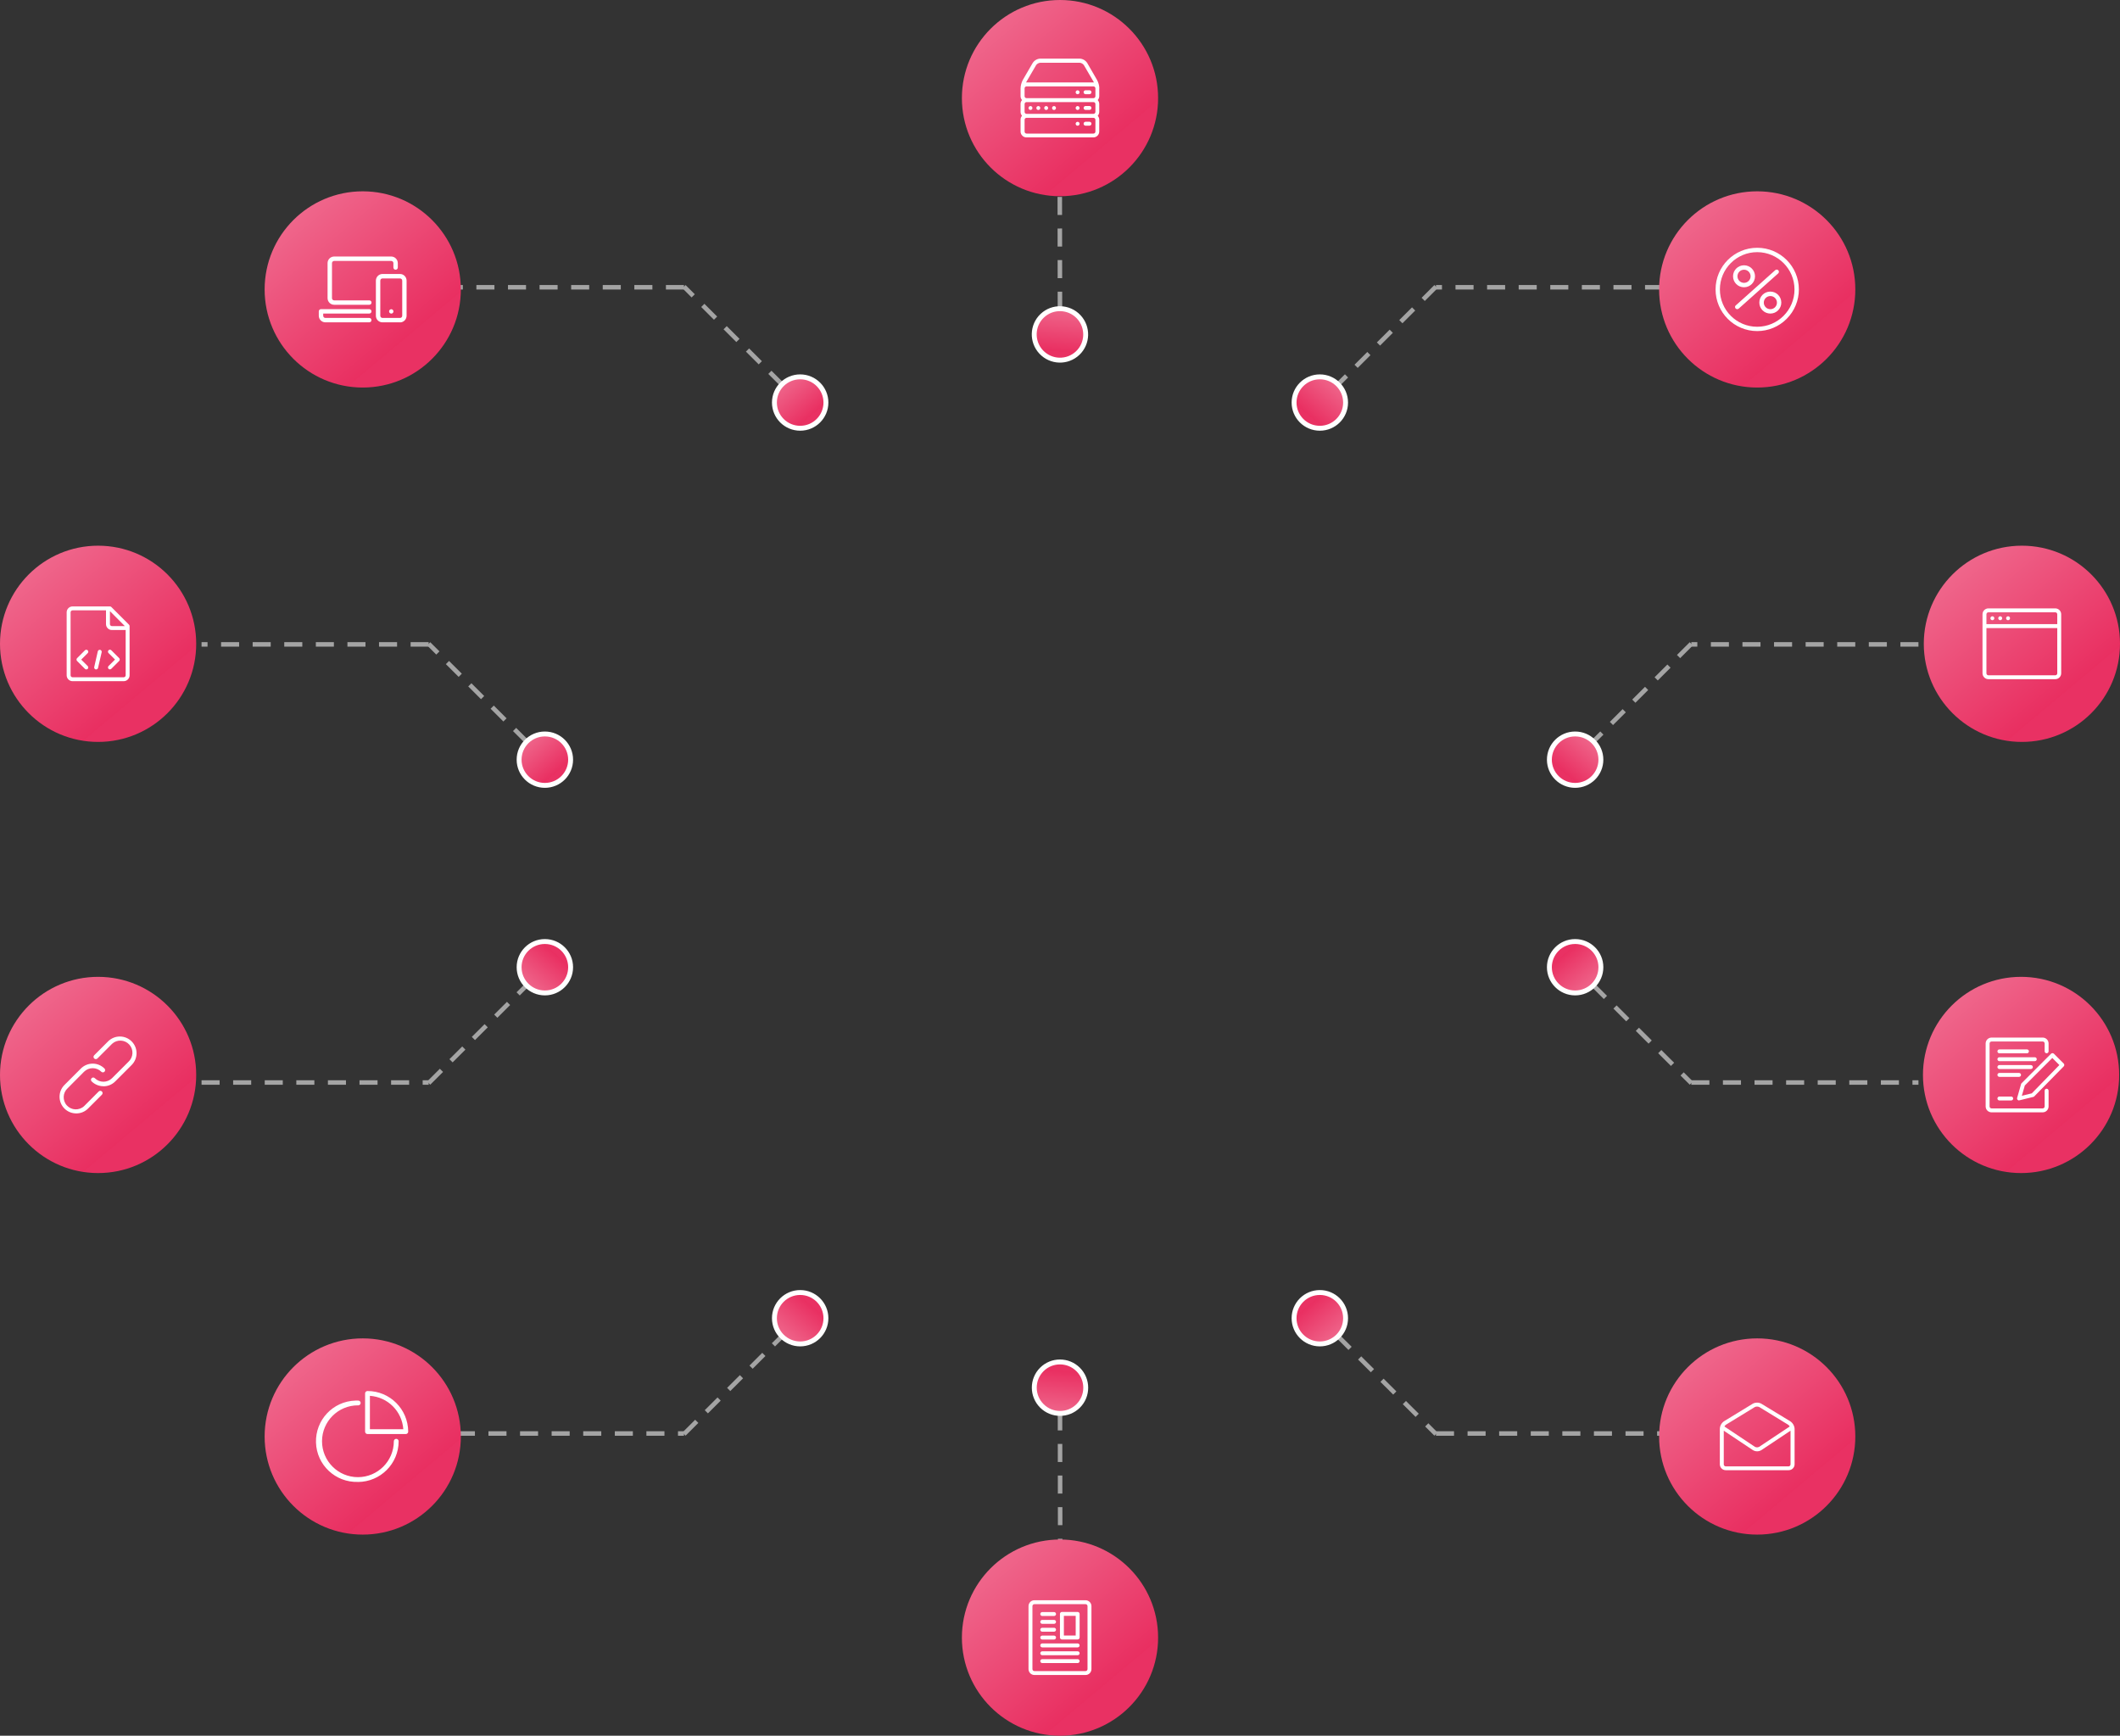 <?xml version="1.0" encoding="UTF-8"?><svg id="uuid-f936c2a8-9517-40c4-9bca-7d35df26452b" xmlns="http://www.w3.org/2000/svg" xmlns:xlink="http://www.w3.org/1999/xlink" viewBox="0 0 432.2 353.83"><rect x="0" y="0" width="432.2" height="353.83" fill="#333333" stroke="none"/><defs><linearGradient id="uuid-aab2a23d-6450-4809-ad9f-f4bc381d486c" x1="166.5" y1="1015.28" x2="159.76" y2="1023.31" gradientTransform="translate(0 -750.58)" gradientUnits="userSpaceOnUse"><stop offset=".17" stop-color="#e93163"/><stop offset=".17" stop-color="#e92f61"/><stop offset="1" stop-color="#ef668b"/></linearGradient><linearGradient id="uuid-90244e93-d747-4a1b-9a38-69fbca5b33c8" y1="1220.33" x2="159.76" y2="1228.36" gradientTransform="translate(0 1306.4) scale(1 -1)" xlink:href="#uuid-aab2a23d-6450-4809-ad9f-f4bc381d486c"/><linearGradient id="uuid-d5b5aca1-f77b-4bd3-ae4d-cb9eef93e278" x1="-1.13" y1="1015.28" x2="-7.87" y2="1023.31" gradientTransform="translate(264.57 -750.58) rotate(-180) scale(1 -1)" xlink:href="#uuid-aab2a23d-6450-4809-ad9f-f4bc381d486c"/><linearGradient id="uuid-df285bd7-a572-4dff-a338-7580a1502397" x1="-1.13" y1="1220.33" x2="-7.87" y2="1228.36" gradientTransform="translate(264.57 1306.4) rotate(-180)" xlink:href="#uuid-aab2a23d-6450-4809-ad9f-f4bc381d486c"/><linearGradient id="uuid-0e1e5213-72e3-4573-85e2-8514f104e4ef" x1="114.44" y1="1147.52" x2="107.71" y2="1155.55" gradientTransform="translate(0 1306.4) scale(1 -1)" xlink:href="#uuid-aab2a23d-6450-4809-ad9f-f4bc381d486c"/><linearGradient id="uuid-6a9b4185-ba97-433f-a107-90fc80bf44ee" x1="114.44" y1="1101.3" x2="107.71" y2="1109.33" gradientTransform="translate(0 -908.15)" xlink:href="#uuid-aab2a23d-6450-4809-ad9f-f4bc381d486c"/><linearGradient id="uuid-e524707b-2d44-4f94-8e32-121a8f744fd8" x1="-160.69" y1="1147.52" x2="-167.43" y2="1155.55" gradientTransform="translate(157.06 1306.4) rotate(-180)" xlink:href="#uuid-aab2a23d-6450-4809-ad9f-f4bc381d486c"/><linearGradient id="uuid-cbf37f47-d3b1-413b-b072-f8d90ab700a9" x1="-160.69" y1="1101.3" x2="-167.43" y2="1109.33" gradientTransform="translate(157.06 -908.15) rotate(-180) scale(1 -1)" xlink:href="#uuid-aab2a23d-6450-4809-ad9f-f4bc381d486c"/><linearGradient id="uuid-13923d69-c6e1-43e2-96ff-c627abe4533a" x1="93.5" y1="1111.46" x2="86.76" y2="1119.49" gradientTransform="translate(1331.58 373) rotate(-90) scale(1 -1)" xlink:href="#uuid-aab2a23d-6450-4809-ad9f-f4bc381d486c"/><linearGradient id="uuid-00e7e51c-4a56-4017-b920-fc948ec5bc54" x1="436.75" y1="769.42" x2="430.01" y2="777.45" gradientTransform="translate(-569.03 -343.48) rotate(88.41) scale(1 -1)" xlink:href="#uuid-aab2a23d-6450-4809-ad9f-f4bc381d486c"/><linearGradient id="uuid-95ad239e-342e-4994-847c-47e1936b40e6" x1="228.95" y1="30.34" x2="203.24" y2="60.98" gradientTransform="translate(0 379.48) scale(1 -1)" xlink:href="#uuid-aab2a23d-6450-4809-ad9f-f4bc381d486c"/><linearGradient id="uuid-8995aae3-8de4-4a2d-a412-c70fa4ddd2ec" x1="32.86" y1="145.04" x2="7.14" y2="175.68" gradientTransform="translate(0 379.48) scale(1 -1)" xlink:href="#uuid-aab2a23d-6450-4809-ad9f-f4bc381d486c"/><linearGradient id="uuid-d65bf321-5293-4b67-a5de-793d289e988f" x1="425.05" y1="232.92" x2="399.34" y2="263.57" gradientTransform="translate(0 379.48) scale(1 -1)" xlink:href="#uuid-aab2a23d-6450-4809-ad9f-f4bc381d486c"/><linearGradient id="uuid-89fbf3ad-c385-4b43-a52d-28102e26fc20" x1="32.86" y1="232.92" x2="7.14" y2="263.57" gradientTransform="translate(0 379.48) scale(1 -1)" xlink:href="#uuid-aab2a23d-6450-4809-ad9f-f4bc381d486c"/><linearGradient id="uuid-76a5f886-4cb9-4a30-9d82-acb40646498a" x1="424.88" y1="145.04" x2="399.17" y2="175.68" gradientTransform="translate(0 379.48) scale(1 -1)" xlink:href="#uuid-aab2a23d-6450-4809-ad9f-f4bc381d486c"/><linearGradient id="uuid-95823993-e28d-43bf-9d5e-7320e3c6c951" x1="86.81" y1="305.16" x2="61.1" y2="335.8" gradientTransform="translate(0 379.48) scale(1 -1)" xlink:href="#uuid-aab2a23d-6450-4809-ad9f-f4bc381d486c"/><linearGradient id="uuid-de9a6ea3-f555-4641-a016-6195c037a1cc" x1="371.1" y1="71.34" x2="345.38" y2="101.98" gradientTransform="translate(0 379.48) scale(1 -1)" xlink:href="#uuid-aab2a23d-6450-4809-ad9f-f4bc381d486c"/><linearGradient id="uuid-30cd9585-ca20-4330-a9ee-bdc29f6818ef" x1="86.81" y1="71.34" x2="61.1" y2="101.98" gradientTransform="translate(0 379.48) scale(1 -1)" xlink:href="#uuid-aab2a23d-6450-4809-ad9f-f4bc381d486c"/><linearGradient id="uuid-da2aadcd-b40e-4ccd-89cf-12f6e0588040" x1="371.1" y1="305.16" x2="345.38" y2="335.8" gradientTransform="translate(0 379.48) scale(1 -1)" xlink:href="#uuid-aab2a23d-6450-4809-ad9f-f4bc381d486c"/><linearGradient id="uuid-cd749493-f768-4e5c-9333-c07f00fd912c" x1="228.95" y1="344.16" x2="203.24" y2="374.8" gradientTransform="translate(0 379.48) scale(1 -1)" xlink:href="#uuid-aab2a23d-6450-4809-ad9f-f4bc381d486c"/></defs><g id="uuid-ab2e6e24-5d98-488a-8dae-cc095309d785"><g id="uuid-d184fff2-a871-4aab-91bf-7250eb655106"><g id="uuid-1b46171f-b882-4980-a596-1d3583cb177d"><g id="uuid-fae74356-a939-4b61-adce-3277ac00e612"><line x1="139.44" y1="292.34" x2="159.56" y2="272.27" style="fill:none; stroke:#a4a4a4; stroke-dasharray:0 0 3.68 2.76; stroke-miterlimit:10; stroke-width:.92px;"/><ellipse cx="163.13" cy="268.72" rx="5.25" ry="5.24" style="fill:url(#uuid-aab2a23d-6450-4809-ad9f-f4bc381d486c); stroke:#fff; stroke-miterlimit:10;"/><line x1="93.14" y1="292.22" x2="139.44" y2="292.22" style="fill:none; stroke:#a4a4a4; stroke-dasharray:0 0 3.68 2.76; stroke-miterlimit:10; stroke-width:.92px;"/></g></g></g><g id="uuid-a91505da-3f7f-47a5-9a79-06e791c2b216"><g id="uuid-2ebe2115-9d2c-4a0b-9f07-63c389d025da"><g id="uuid-8de30219-8385-4045-9f3a-4c7986b87d83"><line x1="159.56" y1="78.5" x2="139.44" y2="58.43" style="fill:none; stroke:#a4a4a4; stroke-dasharray:0 0 3.68 2.76; stroke-miterlimit:10; stroke-width:.92px;"/><ellipse cx="163.13" cy="82.06" rx="5.25" ry="5.24" style="fill:url(#uuid-90244e93-d747-4a1b-9a38-69fbca5b33c8); stroke:#fff; stroke-miterlimit:10;"/><line x1="139.44" y1="58.56" x2="93.14" y2="58.56" style="fill:none; stroke:#a4a4a4; stroke-dasharray:0 0 3.68 2.76; stroke-miterlimit:10; stroke-width:.92px;"/></g></g></g><g id="uuid-fb749e6e-8e55-4b6c-9a0b-01f98238537f"><g id="uuid-a81ef8b3-fb8c-4c11-b0e3-b51cbf1d7e13"><g id="uuid-3e6d134b-be6a-4c2f-9459-3757958164dd"><line x1="272.63" y1="272.27" x2="292.75" y2="292.34" style="fill:none; stroke:#a4a4a4; stroke-dasharray:0 0 3.68 2.76; stroke-miterlimit:10; stroke-width:.92px;"/><ellipse cx="269.07" cy="268.72" rx="5.25" ry="5.24" style="fill:url(#uuid-d5b5aca1-f77b-4bd3-ae4d-cb9eef93e278); stroke:#fff; stroke-miterlimit:10;"/><line x1="292.75" y1="292.22" x2="339.05" y2="292.22" style="fill:none; stroke:#a4a4a4; stroke-dasharray:0 0 3.68 2.76; stroke-miterlimit:10; stroke-width:.92px;"/></g></g></g><g id="uuid-a0c12e00-953c-4f8d-a038-fa3a190d7d0e"><g id="uuid-408ae84a-278e-4d50-9b95-d08d1e419790"><g id="uuid-0edf5343-77b4-4f82-a571-5d1d62ea034d"><line x1="292.75" y1="58.43" x2="272.63" y2="78.5" style="fill:none; stroke:#a4a4a4; stroke-dasharray:0 0 3.68 2.76; stroke-miterlimit:10; stroke-width:.92px;"/><ellipse cx="269.07" cy="82.06" rx="5.25" ry="5.24" style="fill:url(#uuid-df285bd7-a572-4dff-a338-7580a1502397); stroke:#fff; stroke-miterlimit:10;"/><line x1="339.05" y1="58.56" x2="292.75" y2="58.56" style="fill:none; stroke:#a4a4a4; stroke-dasharray:0 0 3.68 2.76; stroke-miterlimit:10; stroke-width:.92px;"/></g></g></g><g id="uuid-d253de41-2200-4cb0-9432-41b4b99d9387"><g id="uuid-a9087929-c7fa-4741-9adb-2c2d56f7bdc7"><g id="uuid-f90bdb75-8208-4be1-a077-8e9c88d1e0d6"><line x1="107.51" y1="151.3" x2="87.39" y2="131.24" style="fill:none; stroke:#a4a4a4; stroke-dasharray:0 0 3.68 2.76; stroke-miterlimit:10; stroke-width:.92px;"/><ellipse cx="111.08" cy="154.86" rx="5.25" ry="5.24" style="fill:url(#uuid-0e1e5213-72e3-4573-85e2-8514f104e4ef); stroke:#fff; stroke-miterlimit:10;"/><line x1="87.39" y1="131.36" x2="41.09" y2="131.36" style="fill:none; stroke:#a4a4a4; stroke-dasharray:0 0 3.68 2.76; stroke-miterlimit:10; stroke-width:.92px;"/></g></g></g><g id="uuid-0a0adacd-c092-43bc-b3b6-851a4f7be221"><g id="uuid-87eb48f2-e0f6-4c63-940d-9adcea4ebfc0"><g id="uuid-448e29f6-9882-43f7-9583-8789eb034a36"><line x1="87.39" y1="220.79" x2="107.51" y2="200.73" style="fill:none; stroke:#a4a4a4; stroke-dasharray:0 0 3.68 2.76; stroke-miterlimit:10; stroke-width:.92px;"/><ellipse cx="111.08" cy="197.17" rx="5.25" ry="5.24" style="fill:url(#uuid-6a9b4185-ba97-433f-a107-90fc80bf44ee); stroke:#fff; stroke-miterlimit:10;"/><line x1="41.09" y1="220.67" x2="87.39" y2="220.67" style="fill:none; stroke:#a4a4a4; stroke-dasharray:0 0 3.68 2.76; stroke-miterlimit:10; stroke-width:.92px;"/></g></g></g><g id="uuid-1c4cad98-99e6-49a2-b472-fcc9a1ccfec1"><g id="uuid-b06233fa-7803-4f26-be9a-2e7fd038b39d"><g id="uuid-9758be48-873f-4a5e-8a41-c1e4185322c2"><line x1="344.81" y1="131.24" x2="324.69" y2="151.3" style="fill:none; stroke:#a4a4a4; stroke-dasharray:0 0 3.68 2.76; stroke-miterlimit:10; stroke-width:.92px;"/><ellipse cx="321.12" cy="154.86" rx="5.25" ry="5.24" style="fill:url(#uuid-e524707b-2d44-4f94-8e32-121a8f744fd8); stroke:#fff; stroke-miterlimit:10;"/><line x1="391.11" y1="131.36" x2="344.81" y2="131.36" style="fill:none; stroke:#a4a4a4; stroke-dasharray:0 0 3.68 2.76; stroke-miterlimit:10; stroke-width:.92px;"/></g></g></g><g id="uuid-39b9e0d9-8fec-44f1-8671-387ba8ff7ae3"><g id="uuid-ad0306a9-41c9-4c00-ac53-854e6741b728"><g id="uuid-139f70a4-2c7c-4fac-be30-4383d2da7269"><line x1="324.69" y1="200.73" x2="344.81" y2="220.79" style="fill:none; stroke:#a4a4a4; stroke-dasharray:0 0 3.68 2.76; stroke-miterlimit:10; stroke-width:.92px;"/><ellipse cx="321.12" cy="197.17" rx="5.25" ry="5.24" style="fill:url(#uuid-cbf37f47-d3b1-413b-b072-f8d90ab700a9); stroke:#fff; stroke-miterlimit:10;"/><line x1="344.81" y1="220.67" x2="391.11" y2="220.67" style="fill:none; stroke:#a4a4a4; stroke-dasharray:0 0 3.68 2.76; stroke-miterlimit:10; stroke-width:.92px;"/></g></g></g><g id="uuid-563fa857-23bd-478f-a583-42d80c1f91b4"><g id="uuid-2c83e8ff-5ac5-4001-b6be-05c674470504"><g id="uuid-1e97585b-62ec-49ef-a724-f3f0979fa24a"><line x1="216.1" y1="287.91" x2="216.14" y2="316.33" style="fill:none; stroke:#a4a4a4; stroke-dasharray:0 0 3.68 2.76; stroke-miterlimit:10; stroke-width:.92px;"/><ellipse cx="216.1" cy="282.88" rx="5.24" ry="5.25" transform="translate(-136.73 235.66) rotate(-45)" style="fill:url(#uuid-13923d69-c6e1-43e2-96ff-c627abe4533a); stroke:#fff; stroke-miterlimit:10;"/></g></g></g><g id="uuid-28605f35-e8c1-46fa-9eb8-9742f54af1ba"><g id="uuid-b22adfee-ec6c-4b9a-a4c0-45f2dd502955"><g id="uuid-75961444-074f-4a94-ab05-9ce63ad29263"><line x1="216.09" y1="63.14" x2="216.05" y2="34.73" style="fill:none; stroke:#a4a4a4; stroke-dasharray:0 0 3.68 2.76; stroke-miterlimit:10; stroke-width:.92px;"/><ellipse cx="216.1" cy="68.18" rx="5.24" ry="5.25" transform="translate(12.25 167.15) rotate(-43.41)" style="fill:url(#uuid-00e7e51c-4a56-4017-b920-fc948ec5bc54); stroke:#fff; stroke-miterlimit:10;"/></g></g></g><circle cx="216.1" cy="333.83" r="20" style="fill:url(#uuid-95ad239e-342e-4994-847c-47e1936b40e6);"/><path d="m221.31,341.45h-10.43c-.66,0-1.2-.54-1.2-1.2v-12.84c0-.66.54-1.2,1.2-1.2h10.43c.66,0,1.2.54,1.2,1.2v12.84c0,.66-.54,1.2-1.2,1.2Zm-10.43-14.44c-.22,0-.4.18-.4.4v12.84c0,.22.18.4.4.4h10.43c.22,0,.4-.18.4-.4v-12.84c0-.22-.18-.4-.4-.4h-10.43Zm4.01,2.41h-2.41c-.22,0-.4-.18-.4-.4s.18-.4.4-.4h2.41c.22,0,.4.18.4.4,0,.22-.18.4-.4.4Zm0,1.6h-2.41c-.22,0-.4-.18-.4-.4s.18-.4.4-.4h2.41c.22,0,.4.18.4.4,0,.22-.18.4-.4.4Zm0,1.6h-2.41c-.22,0-.4-.18-.4-.4s.18-.4.4-.4h2.41c.22,0,.4.18.4.4,0,.22-.18.4-.4.4Zm0,1.6h-2.41c-.22,0-.4-.18-.4-.4s.18-.4.4-.4h2.41c.22,0,.4.18.4.4,0,.22-.18.4-.4.4Zm4.81,1.6h-7.22c-.22,0-.4-.18-.4-.4s.18-.4.4-.4h7.22c.22,0,.4.18.4.4,0,.22-.18.4-.4.4Zm0,1.6h-7.22c-.22,0-.4-.18-.4-.4s.18-.4.4-.4h7.22c.22,0,.4.18.4.4,0,.22-.18.4-.4.4Zm0,1.6h-7.22c-.22,0-.4-.18-.4-.4s.18-.4.4-.4h7.22c.22,0,.4.18.4.4,0,.22-.18.4-.4.4Zm0-4.81h-3.21c-.22,0-.4-.18-.4-.4v-4.81c0-.22.18-.4.4-.4h3.21c.22,0,.4.18.4.4v4.81c0,.22-.18.4-.4.4Zm-2.81-.8h2.41v-4.01h-2.41v4.01Z" style="fill:#fff;"/><circle cx="20" cy="219.13" r="20" style="fill:url(#uuid-8995aae3-8de4-4a2d-a412-c70fa4ddd2ec);"/><path d="m21.09,221.43c-.9,0-1.77-.36-2.41-.99-.18-.18-.18-.47,0-.65.17-.18.46-.19.64-.01,0,0,0,0,.01.01.97.96,2.54.96,3.51,0l3.35-3.35c1.01-.92,1.09-2.49.17-3.5-.92-1.01-2.49-1.09-3.5-.17-.06.05-.11.11-.17.17l-2.83,2.83c-.18.18-.47.18-.66,0-.18-.18-.18-.47,0-.65l2.83-2.83c1.33-1.33,3.48-1.33,4.81,0,1.33,1.33,1.33,3.48,0,4.81l-3.35,3.35c-.64.64-1.5,1-2.41.99h0Zm-5.54,5.54c-.9,0-1.77-.35-2.41-.99-1.33-1.33-1.33-3.48,0-4.81,0,0,0,0,0,0l3.35-3.35c1.33-1.33,3.48-1.33,4.81,0,0,0,0,0,0,0,.18.18.18.47,0,.65s-.47.18-.65,0c-.97-.96-2.54-.96-3.51,0l-3.35,3.37c-1.01.92-1.08,2.49-.16,3.5.92,1.01,2.49,1.08,3.5.16.06-.05.11-.11.17-.17l2.82-2.83c.18-.18.47-.18.66,0,.18.18.18.47,0,.65l-2.83,2.83c-.64.64-1.5,1-2.41.99Z" style="fill:#fff;"/><circle cx="412.2" cy="131.24" r="20" style="fill:url(#uuid-d65bf321-5293-4b67-a5de-793d289e988f);"/><path d="m419.01,124.02h-13.64c-.66,0-1.2.54-1.2,1.2v12.03c0,.66.54,1.2,1.2,1.2h13.64c.66,0,1.2-.54,1.2-1.2v-12.03c0-.66-.54-1.2-1.2-1.2Zm-13.64.8h13.64c.22,0,.4.18.4.4v2.01h-14.44v-2.01c0-.22.18-.4.4-.4Zm13.64,12.84h-13.64c-.22,0-.4-.18-.4-.4v-9.23h14.44v9.23c0,.22-.18.4-.4.4Zm-12.43-11.63c0,.22-.18.4-.4.4-.22,0-.4-.18-.4-.4s.18-.4.4-.4.4.18.4.4Zm1.6,0c0,.22-.18.4-.4.4-.22,0-.4-.18-.4-.4s.18-.4.4-.4.4.18.4.4Zm1.6,0c0,.22-.18.4-.4.4-.22,0-.4-.18-.4-.4s.18-.4.4-.4.4.18.4.4Z" style="fill:#fff;"/><circle cx="20" cy="131.24" r="20" style="fill:url(#uuid-89fbf3ad-c385-4b43-a52d-28102e26fc20);"/><path d="m26.3,127.34l-3.61-3.61c-.08-.07-.18-.11-.28-.11h-7.62c-.66,0-1.2.54-1.2,1.2h0v12.84c0,.66.54,1.2,1.2,1.2h10.43c.66,0,1.2-.54,1.2-1.2v-10.03c0-.11-.04-.21-.12-.29Zm-.85.29h-2.64c-.22,0-.4-.18-.4-.4v-2.65l3.04,3.05Zm-.23,10.43h-10.43c-.22,0-.4-.18-.4-.4v-12.84c0-.22.18-.4.4-.4h6.82v2.81c0,.66.54,1.2,1.2,1.2h2.81v9.23c0,.22-.18.4-.4.4Zm-7.62-1.6c-.11,0-.21-.04-.29-.12l-1.6-1.6c-.15-.16-.15-.41,0-.57l1.6-1.6c.16-.16.41-.16.57,0s.16.41,0,.57l-1.32,1.32,1.32,1.32c.15.16.15.41,0,.57-.08.07-.18.12-.29.11h0Zm2.01,0h-.1c-.21-.05-.35-.27-.3-.48l.73-3.21c.05-.21.27-.35.48-.3.22.05.35.26.31.48,0,0,0,0,0,0l-.74,3.21c-.05.17-.2.3-.39.3Zm2.81,0c-.11,0-.21-.04-.29-.12-.15-.16-.15-.41,0-.57l1.32-1.32-1.32-1.32c-.16-.16-.16-.41,0-.57s.41-.16.57,0l1.6,1.6c.15.16.15.41,0,.57l-1.6,1.6c-.08.08-.18.12-.29.12h0Z" style="fill:#fff;"/><circle cx="412.03" cy="219.13" r="20" style="fill:url(#uuid-76a5f886-4cb9-4a30-9d82-acb40646498a);"/><path d="m416.44,226.75h-10.43c-.66,0-1.2-.54-1.2-1.2v-12.84c0-.66.54-1.2,1.2-1.2h10.43c.66,0,1.2.54,1.2,1.2v1.6c0,.22-.18.4-.4.4-.22,0-.4-.18-.4-.4v-1.6c0-.22-.18-.4-.4-.4h-10.43c-.22,0-.4.18-.4.4v12.84c0,.22.18.4.4.4h10.43c.22,0,.4-.18.4-.4v-3.21c0-.22.18-.4.4-.4s.4.18.4.4v3.21c0,.66-.54,1.2-1.2,1.2Zm-3.21-12.03h-5.62c-.22,0-.4-.18-.4-.4s.18-.4.4-.4h5.62c.22,0,.4.18.4.4,0,.22-.18.4-.4.4Zm1.6,1.6h-7.22c-.22,0-.4-.18-.4-.4s.18-.4.4-.4h7.22c.22,0,.4.18.4.4,0,.22-.18.4-.4.4Zm-.8,1.6h-6.42c-.22,0-.4-.18-.4-.4s.18-.4.4-.4h6.42c.22,0,.4.18.4.4,0,.22-.18.4-.4.4Zm-2.41,1.6h-4.01c-.22,0-.4-.18-.4-.4s.18-.4.4-.4h4.01c.22,0,.4.18.4.4,0,.22-.18.4-.4.4Zm0,4.81c-.11,0-.22-.05-.29-.13-.1-.1-.14-.25-.1-.39l.8-2.81c.02-.07.05-.13.1-.18l6.02-6.02c.16-.15.41-.15.57,0l2.01,2.01c.15.16.15.41,0,.57l-6.02,6.13c-.05.05-.12.09-.19.1l-2.81.69h-.09v.02Zm1.16-3l-.59,2.04,2.03-.49,5.62-5.77-1.44-1.44-5.66,5.66h.04Zm-2.76,3h-2.41c-.22,0-.4-.18-.4-.4s.18-.4.4-.4h2.41c.22,0,.4.18.4.4,0,.22-.18.4-.4.4Z" style="fill:#fff;"/><circle cx="73.95" cy="59" r="20" style="fill:url(#uuid-95823993-e28d-43bf-9d5e-7320e3c6c951);"/><path d="m75.29,62.13h-7.16c-.74,0-1.34-.6-1.35-1.34v-7.16c0-.74.61-1.34,1.35-1.34h11.62c.74,0,1.34.6,1.35,1.34v.9c0,.25-.2.45-.45.45-.25,0-.45-.2-.45-.45v-.9c0-.24-.2-.44-.45-.44h-11.62c-.25,0-.44.2-.45.44v7.16c0,.24.2.44.45.44h7.16c.25,0,.45.2.45.45s-.2.45-.45.45Zm0,3.58h-8.95c-.74,0-1.34-.6-1.35-1.34v-.9c0-.25.2-.45.45-.45h9.84c.25,0,.45.2.45.45s-.2.45-.45.45h-9.39v.45c0,.24.2.44.44.44,0,0,0,0,0,0h8.95c.25,0,.45.2.45.45,0,.25-.2.45-.45.45Zm6.27,0h-3.59c-.74,0-1.34-.6-1.34-1.34h0v-7.16c0-.74.59-1.35,1.33-1.36,0,0,0,0,0,0h3.59c.74,0,1.34.61,1.34,1.35v7.16c0,.74-.58,1.35-1.32,1.36,0,0-.01,0-.02,0Zm-3.59-8.95c-.24,0-.44.2-.44.45v7.16c0,.24.2.44.44.44h3.59c.24,0,.44-.2.44-.44v-7.16c0-.25-.2-.44-.44-.45h-3.59Zm1.79,7.16c-.24,0-.44-.2-.44-.44,0,0,0,0,0,0,0-.12.05-.23.13-.31.08-.08.19-.13.31-.14.12,0,.24.05.32.14.08.08.13.2.13.31,0,.24-.19.44-.43.45,0,0-.01,0-.02,0Z" style="fill:#fff;"/><circle cx="358.24" cy="292.83" r="20" style="fill:url(#uuid-de9a6ea3-f555-4641-a016-6195c037a1cc);"/><path d="m364.98,289.73l-5.88-3.57c-.27-.16-.58-.24-.89-.23-.32,0-.63.07-.9.23l-5.85,3.57c-.51.36-.82.93-.84,1.55v7.22c0,.66.54,1.2,1.2,1.2h12.84c.66,0,1.2-.54,1.2-1.2v-7.22c-.03-.63-.36-1.2-.88-1.55Zm-13.1.69l5.85-3.58c.15-.08.31-.12.48-.11.16,0,.33.03.47.11l5.85,3.58c.14.09.26.22.34.37l-6.22,4.14c-.28.15-.61.15-.89,0l-6.21-4.14c.08-.15.19-.28.33-.37Zm12.78,8.5h-12.84c-.22,0-.4-.18-.4-.4v-6.87l5.93,3.95c.27.17.58.25.89.25.3,0,.6-.09.86-.25l5.93-3.95v6.85c0,.22-.15.4-.37.42Z" style="fill:#fff;"/><circle cx="73.95" cy="292.83" r="20" style="fill:url(#uuid-30cd9585-ca20-4330-a9ee-bdc29f6818ef);"/><path d="m72.97,302.09c-4.58.14-8.41-3.45-8.55-8.03-.14-4.58,3.45-8.41,8.03-8.55.17,0,.34,0,.52,0,.27-.03.51.15.55.42.03.27-.15.51-.42.55-.04,0-.08,0-.13,0-4.04,0-7.32,3.28-7.32,7.32s3.28,7.32,7.32,7.32,7.32-3.28,7.32-7.32h0c0-.27.22-.49.49-.49h0c.27,0,.49.22.49.49,0,4.58-3.72,8.29-8.3,8.3Zm9.76-9.76h-7.81c-.27,0-.49-.22-.49-.49h0v-7.79c0-.27.22-.49.49-.49h0c4.57,0,8.28,3.71,8.3,8.28,0,.27-.22.49-.49.49h0Zm-7.32-.98h6.81c-.25-3.65-3.16-6.56-6.81-6.81v6.81Z" style="fill:#fff;"/><circle cx="358.24" cy="59" r="20" style="fill:url(#uuid-da2aadcd-b40e-4ccd-89cf-12f6e0588040);"/><path d="m354.21,63.02c-.24.03-.46-.15-.49-.39-.02-.16.06-.32.19-.41l8.02-7.16c.19-.16.47-.13.63.06.15.18.13.45-.04.61l-8.02,7.15c-.08.08-.18.13-.3.14Zm4.03,4.47c-4.69,0-8.49-3.8-8.49-8.49,0-4.69,3.8-8.49,8.49-8.49,4.69,0,8.49,3.8,8.49,8.49,0,2.25-.89,4.41-2.49,6-1.59,1.6-3.75,2.49-6,2.49Zm0-16.09c-4.2,0-7.61,3.4-7.61,7.6,0,4.2,3.4,7.61,7.6,7.61,4.2,0,7.61-3.4,7.61-7.6,0,0,0,0,0,0,0-4.2-3.4-7.6-7.6-7.61Zm-2.69,7.16c-1.24,0-2.24-1-2.24-2.24s1-2.24,2.24-2.24,2.24,1,2.24,2.24-1,2.24-2.24,2.24c0,0,0,0,0,0Zm0-3.58c-.74,0-1.34.6-1.34,1.34s.6,1.34,1.34,1.34,1.34-.6,1.34-1.34-.6-1.34-1.34-1.34h0Zm5.37,8.94c-1.24,0-2.24-.99-2.25-2.23s.99-2.24,2.23-2.25,2.24.99,2.25,2.23c0,0,0,.01,0,.02,0,1.23-1,2.23-2.23,2.23Zm0-3.57c-.74,0-1.34.6-1.34,1.34s.6,1.34,1.34,1.34,1.34-.6,1.34-1.34-.6-1.34-1.34-1.34h0Z" style="fill:#fff;"/><circle cx="216.1" cy="20" r="20" style="fill:url(#uuid-cd749493-f768-4e5c-9333-c07f00fd912c);"/><path d="m222.11,19.2h-.8c-.22,0-.4-.18-.4-.4s.18-.4.4-.4h.8c.22,0,.4.18.4.4,0,.22-.18.4-.4.4Zm0,3.21h-.8c-.22,0-.4-.18-.4-.4s.18-.4.4-.4h.8c.22,0,.4.18.4.4,0,.22-.18.4-.4.4Zm0,3.21h-.8c-.22,0-.4-.18-.4-.4s.18-.4.4-.4h.8c.22,0,.4.18.4.4,0,.22-.18.4-.4.4Zm2.01-7.62c-.02-.59-.18-1.18-.47-1.7l-2-3.46c-.34-.53-.92-.87-1.55-.89h-8.02c-.63.02-1.21.36-1.55.89l-2.01,3.46c-.28.53-.44,1.11-.46,1.7v1.6c0,.3.11.58.3.8-.2.22-.31.51-.3.8v1.6c0,.3.11.58.3.8-.2.22-.31.51-.3.8v2.41c0,.66.54,1.2,1.2,1.2h13.64c.66,0,1.2-.54,1.2-1.2v-2.41c0-.3-.11-.58-.31-.8.2-.22.31-.51.31-.8v-1.6c0-.3-.11-.58-.31-.8.2-.22.31-.51.31-.8v-1.6Zm-.8,3.21v1.6c0,.22-.18.4-.4.4h-13.64c-.22,0-.4-.18-.4-.4v-1.6c0-.22.18-.4.4-.4h13.64c.22,0,.4.18.4.4Zm-14.04-1.2c-.22,0-.4-.18-.4-.4v-1.6c0-.22.18-.4.4-.4h13.64c.22,0,.4.18.4.4v1.6c0,.22-.18.4-.4.4h-13.64Zm1.94-6.73c.2-.28.52-.46.87-.49h8.02c.34.03.66.21.86.49l2,3.43.05.1h-13.84l.05-.1,2-3.43Zm12.1,13.55c0,.22-.18.4-.4.4h-13.64c-.22,0-.4-.18-.4-.4v-2.41c0-.22.18-.4.4-.4h13.64c.22,0,.4.18.4.4v2.41Zm-12.84-4.81c0,.22-.18.4-.4.4-.22,0-.4-.18-.4-.4s.18-.4.4-.4.4.18.4.4Zm1.6,0c0,.22-.18.4-.4.4-.22,0-.4-.18-.4-.4s.18-.4.4-.4.4.18.4.4Zm1.6,0c0,.22-.18.4-.4.4-.22,0-.4-.18-.4-.4s.18-.4.4-.4.4.18.4.4Zm1.6,0c0,.22-.18.4-.4.4-.22,0-.4-.18-.4-.4s.18-.4.4-.4.4.18.4.4Zm4.81-3.21c0,.22-.18.4-.4.4-.22,0-.4-.18-.4-.4s.18-.4.4-.4.4.18.4.4Zm0,3.21c0,.22-.18.4-.4.4-.22,0-.4-.18-.4-.4s.18-.4.4-.4.4.18.4.4Zm0,3.21c0,.22-.18.4-.4.4-.22,0-.4-.18-.4-.4s.18-.4.4-.4.4.18.4.4Z" style="fill:#fff;"/></g></svg>